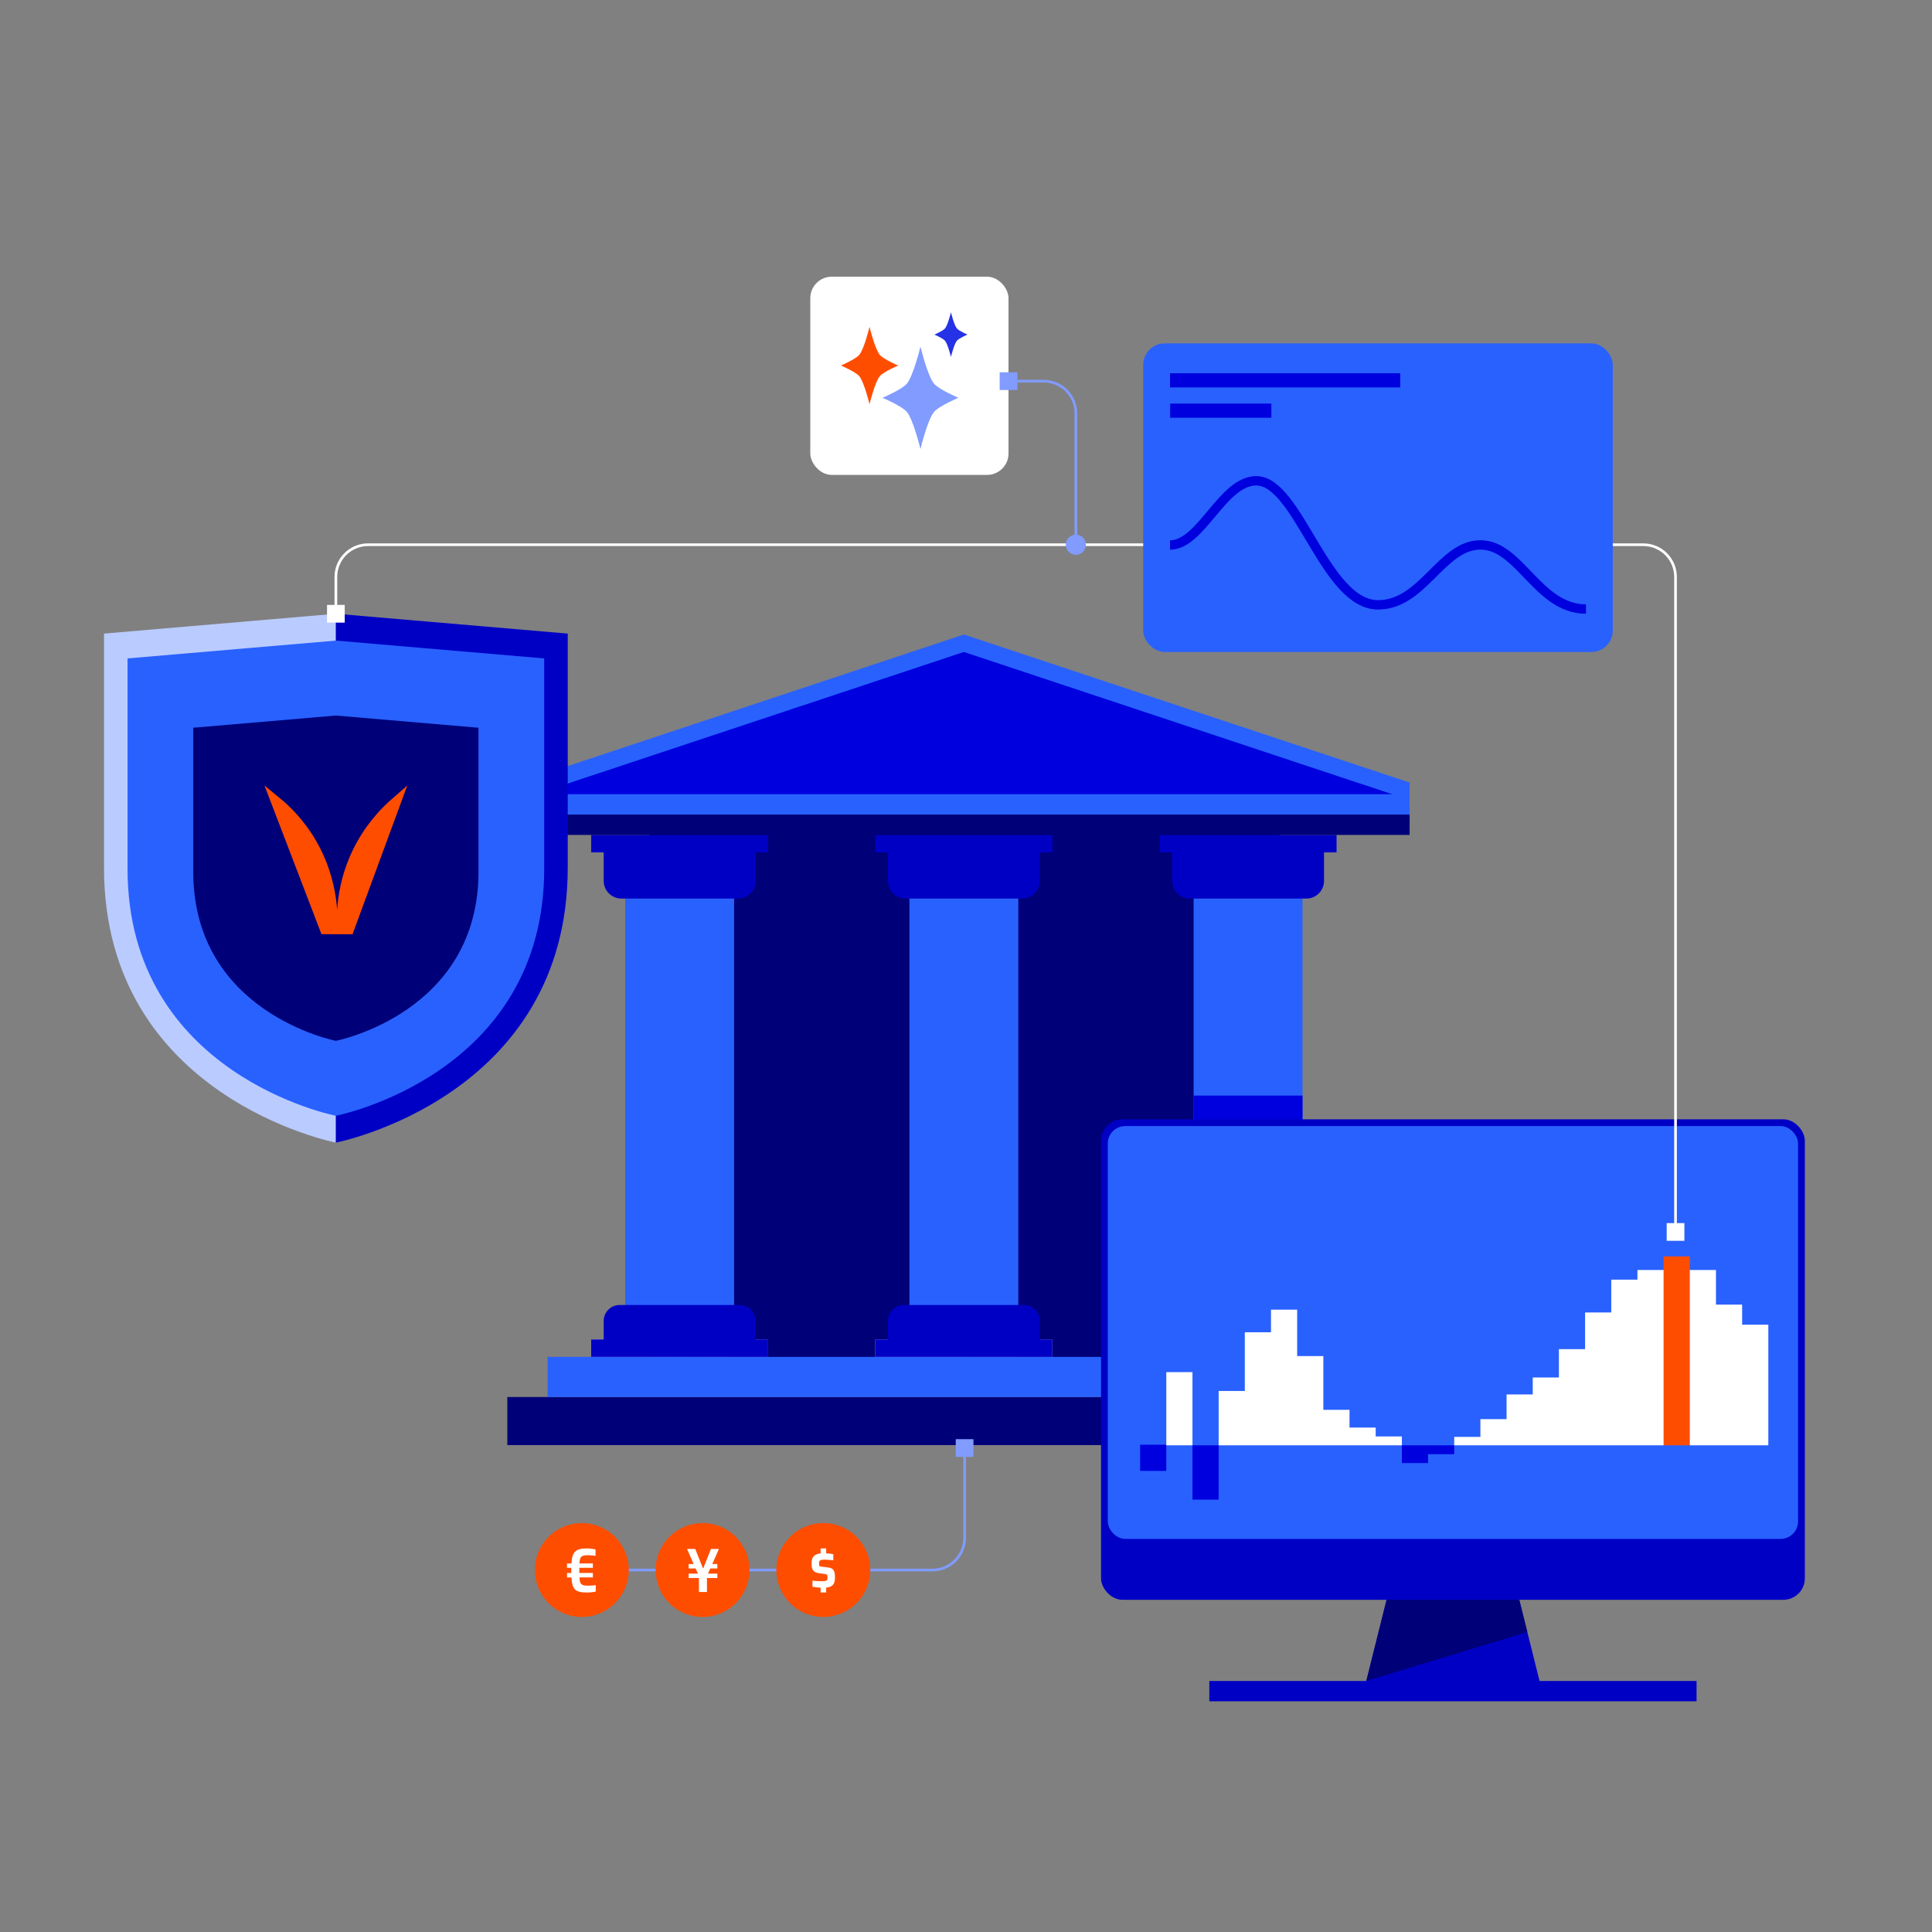 <?xml version="1.0" encoding="UTF-8"?><svg id="uuid-afd625fd-0e9a-4537-84b4-d4e9ee48097f" xmlns="http://www.w3.org/2000/svg" xmlns:xlink="http://www.w3.org/1999/xlink" viewBox="0 0 1440 1440"><rect x="0" y="0" width="1440" height="1440" fill="#808080" stroke="none"/><defs><style>.uuid-3949c8e8-f64d-4631-8512-0bb4aefec6ed{stroke:#fff;}.uuid-3949c8e8-f64d-4631-8512-0bb4aefec6ed,.uuid-e27a57e8-c799-4df2-af2d-947213321cd0,.uuid-ed906aeb-7ee4-4f4a-b01e-0a82d12ae337{fill:none;stroke-miterlimit:10;}.uuid-3949c8e8-f64d-4631-8512-0bb4aefec6ed,.uuid-ed906aeb-7ee4-4f4a-b01e-0a82d12ae337{stroke-width:2px;}.uuid-62d4def2-28c1-4cf3-8081-6f311d311b35{fill:url(#uuid-f0e15723-913a-4eff-ba3d-d66b8f4c2e52);}.uuid-62d4def2-28c1-4cf3-8081-6f311d311b35,.uuid-20460a34-9f83-4271-9b7b-dcd320d974a5,.uuid-83634a2c-4c78-496b-b386-96b751bf7c7b,.uuid-23ab843e-3e7d-463d-b6b1-acaaaabd3cfc,.uuid-ca360376-4c13-4964-9973-2bafc27bcfb1,.uuid-4875c90d-2937-45de-ac89-313be1dfe922,.uuid-19c4276b-3db3-44ce-8c37-706f1e7510c4,.uuid-bbfdeaab-869a-4372-8b0a-f268ffde7285,.uuid-c581882a-45a5-450f-a985-a73cf6091177,.uuid-10d000a3-ac4e-42fd-ba62-acdc3313c13a,.uuid-59c80ca7-7034-495c-a0da-b29ac3432bca,.uuid-2269c63d-1b0d-461b-b720-736c16b35aac{stroke-width:0px;}.uuid-20460a34-9f83-4271-9b7b-dcd320d974a5{fill:#2961ff;}.uuid-e27a57e8-c799-4df2-af2d-947213321cd0{stroke:#0000df;stroke-width:7px;}.uuid-83634a2c-4c78-496b-b386-96b751bf7c7b{fill:#2532e5;}.uuid-23ab843e-3e7d-463d-b6b1-acaaaabd3cfc{fill:#0000df;}.uuid-ca360376-4c13-4964-9973-2bafc27bcfb1{fill:#819bff;}.uuid-4875c90d-2937-45de-ac89-313be1dfe922{fill:url(#uuid-22041cd0-f2b3-4885-a4a3-a926ce748604);}.uuid-ed906aeb-7ee4-4f4a-b01e-0a82d12ae337{stroke:#819bff;}.uuid-19c4276b-3db3-44ce-8c37-706f1e7510c4{fill:#bacbff;}.uuid-bbfdeaab-869a-4372-8b0a-f268ffde7285{fill:#000078;}.uuid-c581882a-45a5-450f-a985-a73cf6091177{fill:url(#uuid-45b3c6c7-a68c-4d8c-8dbf-d97d0b6b6f8c);}.uuid-10d000a3-ac4e-42fd-ba62-acdc3313c13a{fill:#ff4d00;}.uuid-59c80ca7-7034-495c-a0da-b29ac3432bca{fill:#0000c5;}.uuid-2269c63d-1b0d-461b-b720-736c16b35aac{fill:#fff;}</style><linearGradient id="uuid-45b3c6c7-a68c-4d8c-8dbf-d97d0b6b6f8c" x1="440.62" y1="1004.85" x2="572.51" y2="1004.85" gradientUnits="userSpaceOnUse"><stop offset="0" stop-color="#fbfbfc"/><stop offset=".38" stop-color="#f8f8fa"/><stop offset=".6" stop-color="#f0f1f3"/><stop offset=".78" stop-color="#e2e4e9"/><stop offset=".94" stop-color="#ced2da"/><stop offset="1" stop-color="#c4c9d3"/></linearGradient><linearGradient id="uuid-f0e15723-913a-4eff-ba3d-d66b8f4c2e52" x1="652.46" x2="784.35" xlink:href="#uuid-45b3c6c7-a68c-4d8c-8dbf-d97d0b6b6f8c"/><linearGradient id="uuid-22041cd0-f2b3-4885-a4a3-a926ce748604" x1="864.3" x2="996.19" xlink:href="#uuid-45b3c6c7-a68c-4d8c-8dbf-d97d0b6b6f8c"/></defs><rect class="uuid-bbfdeaab-869a-4372-8b0a-f268ffde7285" x="483.89" y="598.1" width="470.08" height="436.94"/><rect class="uuid-20460a34-9f83-4271-9b7b-dcd320d974a5" x="554.8" y="769.04" width="327.22" height="81.18" transform="translate(-91.22 1528.04) rotate(-90)"/><rect class="uuid-20460a34-9f83-4271-9b7b-dcd320d974a5" x="766.64" y="769.04" width="327.22" height="81.18" transform="translate(120.61 1739.88) rotate(-90)"/><rect class="uuid-bbfdeaab-869a-4372-8b0a-f268ffde7285" x="378.14" y="1041.26" width="680.54" height="35.82"/><rect class="uuid-20460a34-9f83-4271-9b7b-dcd320d974a5" x="408.11" y="1011.36" width="620.6" height="29.9"/><rect class="uuid-20460a34-9f83-4271-9b7b-dcd320d974a5" x="342.96" y="769.04" width="327.22" height="81.18" transform="translate(-303.06 1316.2) rotate(-90)"/><rect class="uuid-c581882a-45a5-450f-a985-a73cf6091177" x="440.62" y="998.34" width="131.89" height="13.02"/><rect class="uuid-62d4def2-28c1-4cf3-8081-6f311d311b35" x="652.46" y="998.34" width="131.89" height="13.02"/><rect class="uuid-4875c90d-2937-45de-ac89-313be1dfe922" x="864.3" y="998.34" width="131.89" height="13.02"/><path class="uuid-59c80ca7-7034-495c-a0da-b29ac3432bca" d="M572.51,998.34h-9.34v-13.79c0-6.57-5.32-11.89-11.89-11.89h-89.44c-6.57,0-11.89,5.32-11.89,11.89v13.79s-9.34,0-9.34,0v13.02h131.89v-13.02Z"/><path class="uuid-59c80ca7-7034-495c-a0da-b29ac3432bca" d="M775.02,998.34v-13.79c0-6.57-5.32-11.89-11.89-11.89h-89.44c-6.57,0-11.89,5.32-11.89,11.89v13.79h-9.34v13.02h131.89v-13.02h-9.34Z"/><path class="uuid-59c80ca7-7034-495c-a0da-b29ac3432bca" d="M986.86,998.34v-13.79c0-6.57-5.32-11.89-11.89-11.89h-89.44c-6.57,0-11.89,5.32-11.89,11.89v13.79h-9.34v13.02h131.89v-13.02h-9.34Z"/><path class="uuid-59c80ca7-7034-495c-a0da-b29ac3432bca" d="M572.51,622.31h-131.89v13.02h9.34v21.25c0,7.27,5.89,13.16,13.16,13.16h86.89c7.27,0,13.16-5.89,13.16-13.16v-21.25h9.34v-13.02Z"/><path class="uuid-59c80ca7-7034-495c-a0da-b29ac3432bca" d="M784.35,622.31h-131.89v13.02h9.34v21.25c0,7.27,5.89,13.16,13.16,13.16h86.89c7.27,0,13.16-5.89,13.16-13.16v-21.25h9.34v-13.02Z"/><path class="uuid-59c80ca7-7034-495c-a0da-b29ac3432bca" d="M996.19,622.31h-131.89v13.02h9.34v21.25c0,7.27,5.89,13.16,13.16,13.16h86.89c7.27,0,13.16-5.89,13.16-13.16v-21.25h9.34v-13.02Z"/><polygon class="uuid-20460a34-9f83-4271-9b7b-dcd320d974a5" points="1050.64 614.72 386.18 614.72 386.18 583.26 718.41 472.93 1050.64 583.26 1050.64 614.72"/><polygon class="uuid-23ab843e-3e7d-463d-b6b1-acaaaabd3cfc" points="1037.62 609.29 399.2 609.29 399.2 591.95 718.41 485.94 1037.62 591.95 1037.62 609.29"/><rect class="uuid-20460a34-9f83-4271-9b7b-dcd320d974a5" x="386.18" y="591.95" width="664.46" height="22.77"/><rect class="uuid-bbfdeaab-869a-4372-8b0a-f268ffde7285" x="386.18" y="607.13" width="664.46" height="15.18"/><path class="uuid-ed906aeb-7ee4-4f4a-b01e-0a82d12ae337" d="M718.96,1079.27v66.94c0,13.25-10.75,24-24,24h-258.32"/><rect class="uuid-ca360376-4c13-4964-9973-2bafc27bcfb1" x="712.36" y="1072.67" width="13.2" height="13.2"/><circle class="uuid-10d000a3-ac4e-42fd-ba62-acdc3313c13a" cx="523.64" cy="1170.21" r="35" transform="translate(-724.47 1463.11) rotate(-79.1)"/><path class="uuid-2269c63d-1b0d-461b-b720-736c16b35aac" d="M520.96,1176.14h-7.7v-3.27h6.95l-1.77-3.83h-5.18v-3.31h3.73l-4.9-11.25h6.11l5.69,14.32h.33l5.69-14.32h5.93l-4.95,11.25h3.78v3.31h-5.23l-1.77,3.83h7v3.27h-7.75v10.45h-5.97v-10.45Z"/><circle class="uuid-10d000a3-ac4e-42fd-ba62-acdc3313c13a" cx="613.64" cy="1170.21" r="35" transform="translate(-651.49 1551.48) rotate(-79.1)"/><path class="uuid-2269c63d-1b0d-461b-b720-736c16b35aac" d="M615.77,1183.32v3.64h-4.15v-3.59c-2.05-.09-4.34-.33-6.07-.7v-4.53c1.63.19,4.25.42,7.09.42,3.73,0,4.11-.65,4.11-2.71,0-2.33-.33-2.43-2.19-2.71l-4.15-.56c-4.62-.7-5.51-2.89-5.51-7.42,0-4.9,2.24-6.86,6.72-7.33v-3.73h4.15v3.64c2.05.09,3.83.33,5.32.7v4.53c-2.1-.28-4.67-.47-6.49-.47-3.08,0-4.11.33-4.11,2.61s.23,2.38,2.05,2.61l4.62.56c3.36.47,5.18,1.54,5.18,7.28,0,5.18-1.68,7.23-6.58,7.75Z"/><circle class="uuid-10d000a3-ac4e-42fd-ba62-acdc3313c13a" cx="433.64" cy="1170.21" r="35" transform="translate(-797.45 1374.73) rotate(-79.1)"/><path class="uuid-2269c63d-1b0d-461b-b720-736c16b35aac" d="M425.94,1175.72h-3.31v-3.31h3.17v-3.83h-3.17v-3.27h3.31c.51-8.44,2.89-11.2,11.38-11.2,3.17,0,5.93.56,6.58.79v4.71c-.93-.14-3.45-.42-5.23-.42-5.18,0-6.49.61-6.77,6.11h9.98v3.27h-10.08v3.83h10.08v3.31h-9.98c.28,5.55,1.59,6.16,6.77,6.16,2.38,0,4.67-.28,5.37-.37v4.76c-.84.23-3.64.7-6.72.7-8.63,0-10.87-2.38-11.38-11.25Z"/><path class="uuid-19c4276b-3db3-44ce-8c37-706f1e7510c4" d="M250.34,851.64s-172.82-33.57-172.82-204.98v-174.42l172.82-14.79v394.19Z"/><path class="uuid-59c80ca7-7034-495c-a0da-b29ac3432bca" d="M250.34,851.64s172.82-33.57,172.82-204.98c0-77.29,0-174.42,0-174.42l-172.82-14.79v394.19Z"/><path class="uuid-20460a34-9f83-4271-9b7b-dcd320d974a5" d="M250.34,477.46l-155.28,13.29v156.71c0,154.01,155.28,184.17,155.28,184.17,0,0,155.28-30.16,155.28-184.17v-156.71l-155.28-13.29Z"/><path class="uuid-bbfdeaab-869a-4372-8b0a-f268ffde7285" d="M250.34,533.32l-106.3,9.1v107.28c0,105.43,106.3,126.08,106.3,126.08,0,0,106.3-20.65,106.3-126.08v-107.28l-106.3-9.1Z"/><g id="uuid-fb5c385a-c57a-4804-a01e-b6b2541a78b2"><path class="uuid-10d000a3-ac4e-42fd-ba62-acdc3313c13a" d="M262.76,696.33l40.8-110.83-13.04,11.41c-7.36,6.63-18.83,18.66-27.6,36.76-8.82,18.27-11.07,34.85-11.63,44.79h0c-.62-9.89-2.98-26.36-11.86-44.57-8.82-18.04-20.35-29.84-27.76-36.42l-14.56-12.03,42.49,110.83,23.16.06Z"/></g><rect class="uuid-23ab843e-3e7d-463d-b6b1-acaaaabd3cfc" x="889.66" y="816.57" width="81.18" height="27.85"/><rect class="uuid-59c80ca7-7034-495c-a0da-b29ac3432bca" x="820.65" y="834.27" width="524.57" height="358.12" rx="16" ry="16"/><rect class="uuid-20460a34-9f83-4271-9b7b-dcd320d974a5" x="825.69" y="839.31" width="514.48" height="307.68" rx="13" ry="13"/><polygon class="uuid-59c80ca7-7034-495c-a0da-b29ac3432bca" points="1147.5 1252.92 1132.37 1192.39 1033.5 1192.39 1018.37 1252.92 901.35 1252.92 901.35 1268.05 1264.52 1268.05 1264.52 1252.92 1147.5 1252.92"/><polygon class="uuid-bbfdeaab-869a-4372-8b0a-f268ffde7285" points="1138.37 1216.41 1018.37 1252.92 1033.5 1192.39 1132.37 1192.39 1138.37 1216.41"/><rect class="uuid-23ab843e-3e7d-463d-b6b1-acaaaabd3cfc" x="849.78" y="1076.8" width="19.51" height="19.51"/><rect class="uuid-2269c63d-1b0d-461b-b720-736c16b35aac" x="869.29" y="1022.71" width="19.51" height="54.54"/><rect class="uuid-23ab843e-3e7d-463d-b6b1-acaaaabd3cfc" x="888.8" y="1077.25" width="19.51" height="40.5"/><polygon class="uuid-23ab843e-3e7d-463d-b6b1-acaaaabd3cfc" points="1064.38 1077.25 1044.87 1077.25 1044.87 1090.48 1064.38 1090.48 1064.38 1083.86 1083.89 1083.86 1083.89 1077.25 1064.38 1077.25"/><rect class="uuid-10d000a3-ac4e-42fd-ba62-acdc3313c13a" x="1239.96" y="936.43" width="19.51" height="140.82"/><polygon class="uuid-2269c63d-1b0d-461b-b720-736c16b35aac" points="1220.45 953.78 1200.94 953.78 1200.94 978.24 1181.43 978.24 1181.43 1005.58 1161.92 1005.58 1161.92 1026.7 1142.41 1026.7 1142.41 1039.34 1122.91 1039.34 1122.91 1057.74 1103.4 1057.74 1103.4 1070.98 1083.89 1070.98 1083.89 1077.25 1103.4 1077.25 1122.91 1077.25 1142.41 1077.25 1161.92 1077.25 1181.43 1077.25 1200.94 1077.25 1220.45 1077.25 1239.96 1077.25 1239.96 946.58 1220.45 946.58 1220.45 953.78"/><polygon class="uuid-2269c63d-1b0d-461b-b720-736c16b35aac" points="1298.49 987.35 1298.49 972.38 1278.98 972.38 1278.98 946.58 1259.47 946.58 1259.47 1077.25 1278.98 1077.25 1298.49 1077.25 1318 1077.25 1318 987.35 1298.49 987.35"/><polygon class="uuid-2269c63d-1b0d-461b-b720-736c16b35aac" points="1025.36 1070.64 1025.36 1064.03 1005.85 1064.03 1005.85 1050.8 986.34 1050.8 986.34 1010.74 966.83 1010.74 966.83 976.15 947.32 976.15 947.32 993 927.81 993 927.81 1036.75 908.31 1036.75 908.31 1077.25 927.81 1077.25 947.32 1077.25 966.83 1077.25 986.34 1077.25 1005.85 1077.25 1025.36 1077.25 1044.87 1077.25 1044.87 1070.64 1025.36 1070.64"/><path class="uuid-3949c8e8-f64d-4631-8512-0bb4aefec6ed" d="M1248.84,918.23v-488.23c0-13.25-10.75-24-24-24H274.34c-13.25,0-24,10.75-24,24v27.46"/><rect class="uuid-2269c63d-1b0d-461b-b720-736c16b35aac" x="1242.24" y="911.63" width="13.2" height="13.2"/><rect class="uuid-2269c63d-1b0d-461b-b720-736c16b35aac" x="243.74" y="450.86" width="13.2" height="13.2"/><rect class="uuid-20460a34-9f83-4271-9b7b-dcd320d974a5" x="852.08" y="255.94" width="350" height="230" rx="16" ry="16"/><path class="uuid-e27a57e8-c799-4df2-af2d-947213321cd0" d="M872.08,406.22c23.27,0,39.01-47.86,64.29-47.86,31.26,0,51.21,92.45,90.71,92.45,33.65,0,47.15-44.66,76.41-44.66s42.71,47.79,78.59,47.79"/><rect class="uuid-23ab843e-3e7d-463d-b6b1-acaaaabd3cfc" x="872.08" y="278.21" width="171.6" height="10.55"/><rect class="uuid-23ab843e-3e7d-463d-b6b1-acaaaabd3cfc" x="872.18" y="300.82" width="75.43" height="10.55"/><rect class="uuid-2269c63d-1b0d-461b-b720-736c16b35aac" x="603.95" y="206.23" width="147.74" height="147.74" rx="16" ry="16"/><path class="uuid-ed906aeb-7ee4-4f4a-b01e-0a82d12ae337" d="M801.89,406v-97.91c0-13.25-10.75-24-24-24h-26.19"/><path class="uuid-ca360376-4c13-4964-9973-2bafc27bcfb1" d="M809.4,406c0,4.15-3.37,7.52-7.52,7.52s-7.52-3.37-7.52-7.52,3.37-7.52,7.52-7.52,7.52,3.37,7.52,7.52Z"/><rect class="uuid-ca360376-4c13-4964-9973-2bafc27bcfb1" x="745.09" y="277.49" width="13.2" height="13.2"/><path class="uuid-ca360376-4c13-4964-9973-2bafc27bcfb1" d="M696.36,286.18c3.77,4.24,17.94,10.31,17.94,10.31,0,0-14.17,6.07-17.94,10.31-4.94,5.55-10.31,27.87-10.31,27.87,0,0-5.38-22.32-10.31-27.87-3.77-4.24-17.94-10.31-17.94-10.31,0,0,14.17-6.07,17.94-10.31,4.94-5.55,10.31-27.87,10.31-27.87,0,0,5.38,22.32,10.31,27.87Z"/><path class="uuid-10d000a3-ac4e-42fd-ba62-acdc3313c13a" d="M655.89,264.65c2.85,3.2,13.55,7.79,13.55,7.79,0,0-10.7,4.58-13.55,7.79-3.73,4.19-7.79,21.04-7.79,21.04,0,0-4.06-16.85-7.79-21.04-2.85-3.2-13.55-7.79-13.55-7.79,0,0,10.7-4.58,13.55-7.79,3.73-4.19,7.79-21.04,7.79-21.04,0,0,4.06,16.85,7.79,21.04Z"/><path class="uuid-83634a2c-4c78-496b-b386-96b751bf7c7b" d="M713.28,244.88c1.65,1.85,7.83,4.5,7.83,4.5,0,0-6.18,2.65-7.83,4.5-2.15,2.42-4.5,12.16-4.5,12.16,0,0-2.35-9.74-4.5-12.16-1.65-1.85-7.83-4.5-7.83-4.5,0,0,6.18-2.65,7.83-4.5,2.15-2.42,4.5-12.16,4.5-12.16,0,0,2.35,9.74,4.5,12.16Z"/></svg>
